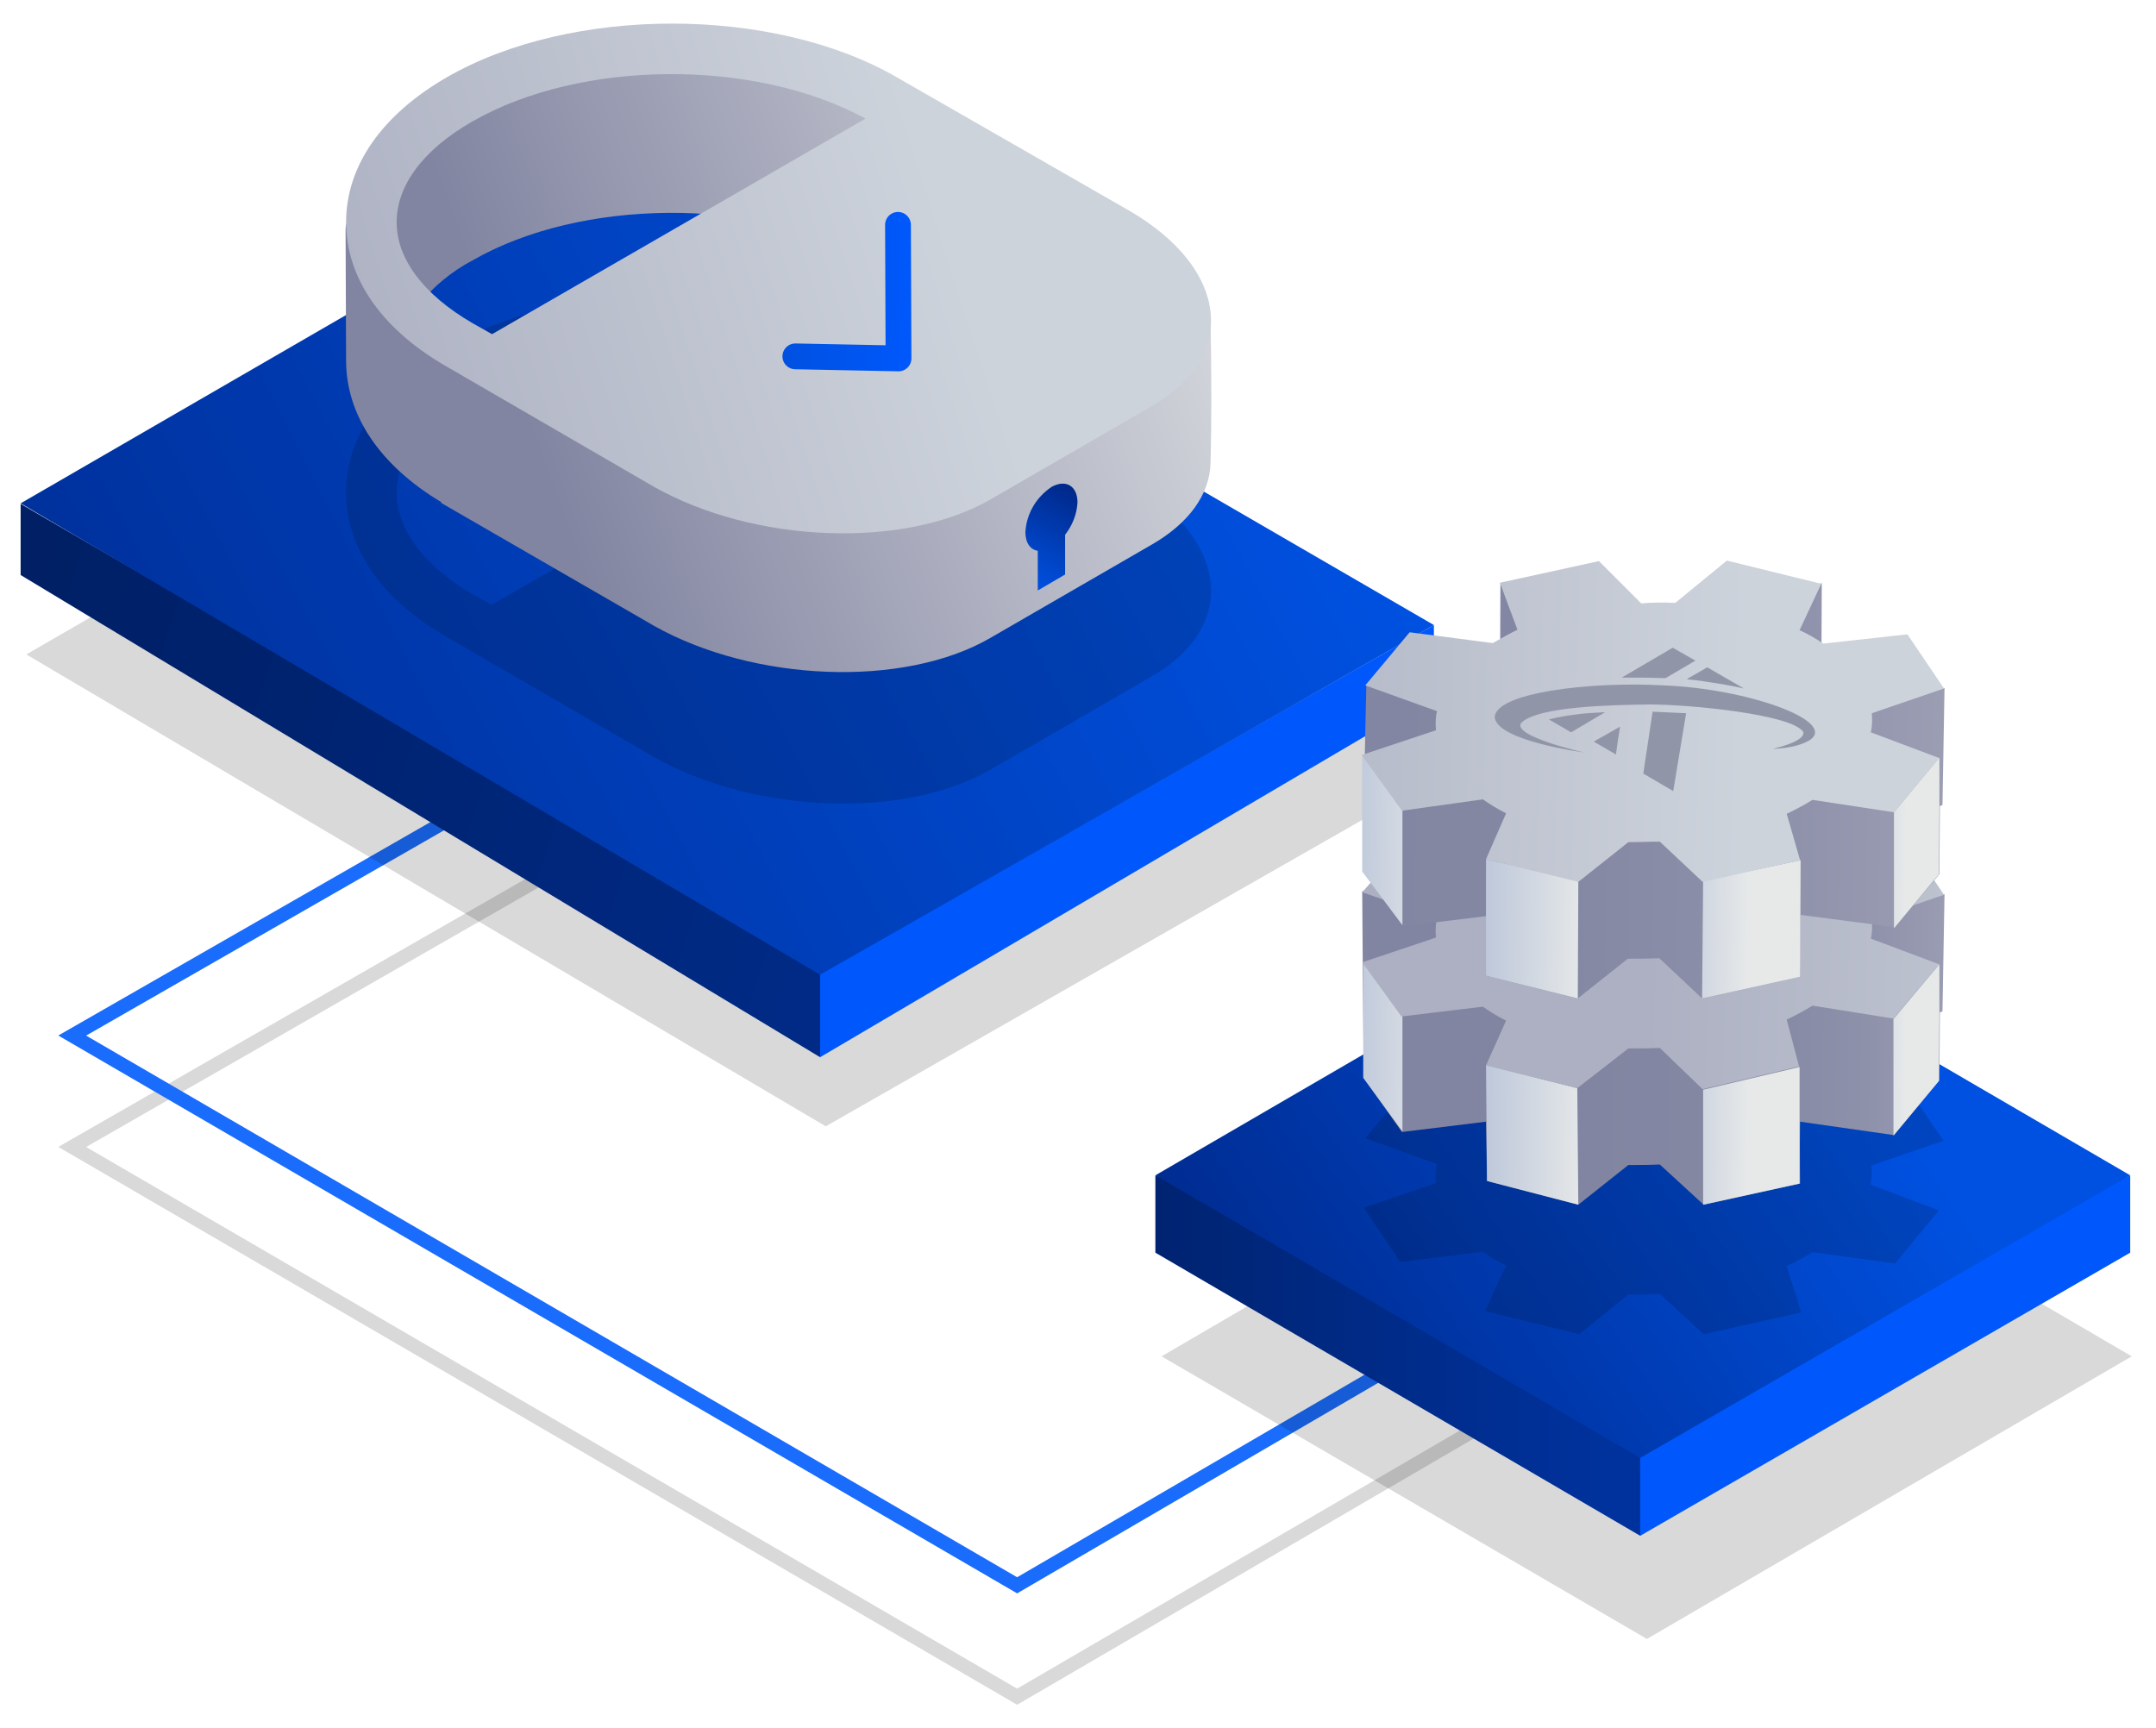 <?xml version="1.0" encoding="utf-8"?>
<!-- Generator: Adobe Illustrator 24.1.1, SVG Export Plug-In . SVG Version: 6.00 Build 0)  -->
<svg version="1.1" id="Warstwa_1" xmlns="http://www.w3.org/2000/svg" xmlns:xlink="http://www.w3.org/1999/xlink" x="0px" y="0px"
	 viewBox="0 0 418 335" style="enable-background:new 0 0 418 335;" xml:space="preserve">
<style type="text/css">
	.st0{opacity:0.15;fill:none;stroke:#000000;stroke-width:2.7;enable-background:new    ;}
	.st1{fill:none;stroke:#196CFC;stroke-width:2.7;}
	.st2{opacity:0.15;fill-rule:evenodd;clip-rule:evenodd;fill:url(#Prostokąt_1_1_);enable-background:new    ;}
	.st3{fill-rule:evenodd;clip-rule:evenodd;fill:url(#Prostokąt_1-2_1_);}
	.st4{fill-rule:evenodd;clip-rule:evenodd;fill:url(#Prostokąt_1-3_1_);}
	.st5{fill-rule:evenodd;clip-rule:evenodd;fill:url(#Prostokąt_1-4_1_);}
	.st6{opacity:0.15;fill:url(#SVGID_1_);enable-background:new    ;}
	.st7{fill:url(#SVGID_2_);}
	.st8{fill:url(#SVGID_3_);}
	.st9{fill:url(#SVGID_4_);}
	.st10{opacity:0.15;fill-rule:evenodd;clip-rule:evenodd;fill:url(#Kształt_506-2_1_);enable-background:new    ;}
	.st11{fill-rule:evenodd;clip-rule:evenodd;fill:url(#Kształt_506_1_);}
	.st12{fill-rule:evenodd;clip-rule:evenodd;fill:url(#Kształt_506-2-2_1_);}
	.st13{fill-rule:evenodd;clip-rule:evenodd;fill:url(#Kształt_506-3_1_);}
	.st14{fill-rule:evenodd;clip-rule:evenodd;fill:url(#Kształt_506-4_1_);}
	.st15{fill-rule:evenodd;clip-rule:evenodd;fill:url(#Kształt_506-5_1_);}
	.st16{fill-rule:evenodd;clip-rule:evenodd;fill:url(#Kształt_506-2-3_1_);}
	.st17{fill-rule:evenodd;clip-rule:evenodd;fill:url(#Kształt_506-6_1_);}
	.st18{fill-rule:evenodd;clip-rule:evenodd;fill:url(#Kształt_506-7_1_);}
	.st19{fill-rule:evenodd;clip-rule:evenodd;fill:url(#Kształt_506-8_1_);}
	.st20{fill-rule:evenodd;clip-rule:evenodd;fill:url(#Kształt_506-9_1_);}
	.st21{fill-rule:evenodd;clip-rule:evenodd;fill:url(#Kształt_506-10_1_);}
	.st22{fill-rule:evenodd;clip-rule:evenodd;fill:url(#Kształt_506-2-4_1_);}
	.st23{fill-rule:evenodd;clip-rule:evenodd;fill:#9195A8;}
	.st24{opacity:0.15;fill-rule:evenodd;clip-rule:evenodd;fill:url(#SVGID_5_);enable-background:new    ;}
	.st25{fill-rule:evenodd;clip-rule:evenodd;fill:url(#SVGID_6_);}
	.st26{fill-rule:evenodd;clip-rule:evenodd;fill:url(#SVGID_7_);}
	.st27{fill-rule:evenodd;clip-rule:evenodd;fill:url(#SVGID_8_);}
	.st28{fill:none;stroke:url(#Kształt_1_kopia_1_);stroke-width:5;stroke-linecap:round;stroke-linejoin:round;}
</style>
<g id="Warstwa_1_1_">
	<path id="Kształt_6" class="st0" d="M130.1,155.8L14,222.4L197.2,329l162.9-95"/>
	<path id="Kształt_6-2" class="st1" d="M130.1,134.2L14,200.8l183.2,106.6l122.1-71.2"/>
	
		<linearGradient id="Prostokąt_1_1_" gradientUnits="userSpaceOnUse" x1="3212.949" y1="261.128" x2="3471.669" y2="112.378" gradientTransform="matrix(1 0 0 -1 -3183.09 336)">
		<stop  offset="0" style="stop-color:#000000"/>
		<stop  offset="1" style="stop-color:#000000"/>
	</linearGradient>
	<path id="Prostokąt_1" class="st2" d="M122.1,59.3l157.4,90.9l-119.4,68.2L5.1,126.9L122.1,59.3z"/>
	
		<linearGradient id="Prostokąt_1-2_1_" gradientUnits="userSpaceOnUse" x1="3460.564" y1="120.172" x2="3165.134" y2="217.402" gradientTransform="matrix(1 0 0 -1 -3183.09 336)">
		<stop  offset="0" style="stop-color:#00329D"/>
		<stop  offset="1" style="stop-color:#001E61"/>
	</linearGradient>
	<path id="Prostokąt_1-2" class="st3" d="M160.6,188.6L159,205L4,111.5V97.7L160.6,188.6z"/>
	
		<linearGradient id="Prostokąt_1-3_1_" gradientUnits="userSpaceOnUse" x1="3354.134" y1="144.91" x2="3534.904" y2="256.349" gradientTransform="matrix(1 0 0 -1 -3183.09 336)">
		<stop  offset="0" style="stop-color:#0058FC"/>
		<stop  offset="1" style="stop-color:#0058FC"/>
	</linearGradient>
	<path id="Prostokąt_1-3" class="st4" d="M278,121.2v13.7L159,205v-16.2L278,121.2z"/>
	
		<linearGradient id="Prostokąt_1-4_1_" gradientUnits="userSpaceOnUse" x1="3425.553" y1="279.824" x2="3161.243" y2="142.334" gradientTransform="matrix(1 0 0 -1 -3183.09 336)">
		<stop  offset="0" style="stop-color:#0051E1"/>
		<stop  offset="1" style="stop-color:#002889"/>
	</linearGradient>
	<path id="Prostokąt_1-4" class="st5" d="M120.8,30L278,121.2L159,189L4,97.6L120.8,30z"/>
	
		<linearGradient id="SVGID_1_" gradientUnits="userSpaceOnUse" x1="723.08" y1="313.25" x2="609.45" y2="395.45" gradientTransform="matrix(-1 0 0 -1 984.34 618.17)">
		<stop  offset="0" style="stop-color:#000000"/>
		<stop  offset="1" style="stop-color:#000000"/>
	</linearGradient>
	<polygon class="st6" points="319.3,208.1 225.2,263 319.3,317.8 413.3,263 	"/>
	
		<linearGradient id="SVGID_2_" gradientUnits="userSpaceOnUse" x1="673.68" y1="355.345" x2="571.34" y2="355.345" gradientTransform="matrix(-1 0 0 -1 984.34 618.17)">
		<stop  offset="0" style="stop-color:#0058FC"/>
		<stop  offset="1" style="stop-color:#0058FC"/>
	</linearGradient>
	<polygon class="st7" points="318,297.8 413,242.9 413,227.9 310.7,276.5 	"/>
	
		<linearGradient id="SVGID_3_" gradientUnits="userSpaceOnUse" x1="673.09" y1="355.325" x2="791.93" y2="355.325" gradientTransform="matrix(-1 0 0 -1 984.34 618.17)">
		<stop  offset="0" style="stop-color:#00329D"/>
		<stop  offset="1" style="stop-color:#001E61"/>
	</linearGradient>
	<polygon class="st8" points="318,297.8 318,268.3 224,227.9 224,242.9 	"/>
	
		<linearGradient id="SVGID_4_" gradientUnits="userSpaceOnUse" x1="625.613" y1="417.034" x2="742.933" y2="338.964" gradientTransform="matrix(-1 0 0 -1 984.34 618.17)">
		<stop  offset="0" style="stop-color:#0051E1"/>
		<stop  offset="1" style="stop-color:#002889"/>
	</linearGradient>
	<polygon class="st9" points="318.6,172.9 224,227.9 318,282.7 413,227.9 	"/>
	
		<linearGradient id="Kształt_506-2_1_" gradientUnits="userSpaceOnUse" x1="352.47" y1="107.776" x2="240.08" y2="110.586" gradientTransform="matrix(1 0 0 -1 0 336)">
		<stop  offset="0" style="stop-color:#000000"/>
		<stop  offset="1" style="stop-color:#000000"/>
	</linearGradient>
	<path id="Kształt_506-2" class="st10" d="M287.9,254.2l18.3,4.5l9.5-7.7c1.9,0,3.9,0,6.1-0.1l8.5,7.8l18.9-4.2l-2.8-9
		c1.7-0.8,3.4-1.7,5-2.7l16,2.2l8.5-10.3l-13.3-5c0.3-1.2,0.3-2.5,0.2-3.7l14-4.8l-7.1-10.5l-16.3,1.8c-1.5-1-3-1.9-4.6-2.6l4.2-9
		l-18.3-4.5l-10,8.2c-2.2-0.1-4.4-0.1-6.6,0.1l-8.2-8.1l-19.2,4.2l3.5,9.1c-1.6,0.8-3.2,1.6-4.8,2.6l-16.1-2.1l-8.6,10.3l13.9,5
		c-0.3,1.2-0.3,2.5-0.2,3.7l-14,4.8l7.1,10.5l16-2c1.4,1,2.9,1.9,4.5,2.7L287.9,254.2z"/>
	
		<linearGradient id="Kształt_506_1_" gradientUnits="userSpaceOnUse" x1="428.54" y1="141.67" x2="307.67" y2="142.83" gradientTransform="matrix(1 0 0 -1 0 336)">
		<stop  offset="0" style="stop-color:#E7E9E9"/>
		<stop  offset="9.000000e-02" style="stop-color:#D0D2D8"/>
		<stop  offset="0.23" style="stop-color:#B4B6C4"/>
		<stop  offset="0.38" style="stop-color:#9EA0B5"/>
		<stop  offset="0.55" style="stop-color:#8E91AA"/>
		<stop  offset="0.73" style="stop-color:#8588A3"/>
		<stop  offset="1" style="stop-color:#8285A1"/>
	</linearGradient>
	<path id="Kształt_506" class="st11" d="M288.3,229l17.7,4.6l9.7-7.7c1.9,0,3.9,0,6.1-0.1l8.5,7.8l18.7-4.1c0,0-0.1-7.1,0-12
		l18.2,2.6l8.8-10.6l0.1-13.2l0.5-0.2l0.4-22.7l-23.9,2.2l0.1-22.6l-18.4,18.1l-24.8,0.1L290.7,153l-0.1,22.6l-26.5-2.8l0.1,13.6
		l0.2,22.6l7.4,10.5l16.3-2L288.3,229z"/>
	
		<linearGradient id="Kształt_506-2-2_1_" gradientUnits="userSpaceOnUse" x1="280.27" y1="132.906" x2="246.24" y2="133.236" gradientTransform="matrix(1 0 0 -1 0 336)">
		<stop  offset="0" style="stop-color:#E7E9E9"/>
		<stop  offset="1" style="stop-color:#98AACD"/>
	</linearGradient>
	<path id="Kształt_506-2-2" class="st12" d="M271.9,196.9l-7.6-10.5v22.6l7.6,10.4V196.9z"/>
	
		<linearGradient id="Kształt_506-3_1_" gradientUnits="userSpaceOnUse" x1="307.6" y1="115.815" x2="269.74" y2="116.175" gradientTransform="matrix(1 0 0 -1 0 336)">
		<stop  offset="0" style="stop-color:#E7E9E9"/>
		<stop  offset="1" style="stop-color:#98AACD"/>
	</linearGradient>
	<path id="Kształt_506-3" class="st13" d="M288.3,229l17.7,4.6l-0.2-22.6l-17.7-4.5L288.3,229z"/>
	
		<linearGradient id="Kształt_506-4_1_" gradientUnits="userSpaceOnUse" x1="339.22" y1="115.718" x2="306.36" y2="116.028" gradientTransform="matrix(1 0 0 -1 0 336)">
		<stop  offset="0" style="stop-color:#E7E9E9"/>
		<stop  offset="1" style="stop-color:#98AACD"/>
	</linearGradient>
	<path id="Kształt_506-4" class="st14" d="M330.2,233.6l18.7-4.1v-22.6l-18.7,4.4L330.2,233.6z"/>
	
		<linearGradient id="Kształt_506-5_1_" gradientUnits="userSpaceOnUse" x1="369.64" y1="132.438" x2="343.17" y2="132.688" gradientTransform="matrix(1 0 0 -1 0 336)">
		<stop  offset="0" style="stop-color:#E7E9E9"/>
		<stop  offset="1" style="stop-color:#98AACD"/>
	</linearGradient>
	<path id="Kształt_506-5" class="st15" d="M367.1,220.2l8.8-10.6l0.1-13.2V187l-8.9,10.6L367.1,220.2z"/>
	
		<linearGradient id="Kształt_506-2-3_1_" gradientUnits="userSpaceOnUse" x1="432.541" y1="153.384" x2="319.541" y2="156.204" gradientTransform="matrix(1 0 0 -1 0 336)">
		<stop  offset="1.000000e-02" style="stop-color:#CDD3DB"/>
		<stop  offset="1" style="stop-color:#ACB0C2"/>
	</linearGradient>
	<path id="Kształt_506-2-3" class="st16" d="M288.1,206.6l17.7,4.4l9.9-7.7c1.9,0,3.9,0,6.1-0.1l8.3,8l18.7-4.4l-2.4-9.1
		c1.7-0.8,3.4-1.7,5-2.7l15.7,2.5L376,187l-13.3-5c0.3-1.2,0.3-2.5,0.2-3.7l14-4.8l-7.1-10.5l-16.3,1.8c-1.5-1-3-1.9-4.6-2.6l4.2-9
		l-18.3-4.5l-10,8.2c-2.2-0.1-4.4-0.1-6.6,0.1l-8.2-8.1l-19.3,4.2l3.5,9.1c-1.6,0.8-3.2,1.7-4.8,2.6l-16.1-2.1l-9.2,10.3l14.5,5.1
		c-0.3,1.2-0.3,2.5-0.2,3.7l-14.3,4.8l7.6,10.5l15.8-1.9c1.4,1,2.9,1.9,4.5,2.7L288.1,206.6z"/>
	
		<linearGradient id="Kształt_506-6_1_" gradientUnits="userSpaceOnUse" x1="469.11" y1="181.361" x2="244.22" y2="183.511" gradientTransform="matrix(1 0 0 -1 0 336)">
		<stop  offset="0" style="stop-color:#E7E9E9"/>
		<stop  offset="9.000000e-02" style="stop-color:#D0D2D8"/>
		<stop  offset="0.23" style="stop-color:#B4B6C4"/>
		<stop  offset="0.38" style="stop-color:#9EA0B5"/>
		<stop  offset="0.55" style="stop-color:#8E91AA"/>
		<stop  offset="0.73" style="stop-color:#8588A3"/>
		<stop  offset="1" style="stop-color:#8285A1"/>
	</linearGradient>
	<path id="Kształt_506-6" class="st17" d="M288.1,189.2l17.8,4.4l9.7-7.7c1.9,0,3.9,0,6.1-0.1l8.3,7.8l19-4.2c0,0-0.1-7.1,0.1-12
		l18.3,2.4l8.6-10.3l0.1-13.2l0.5-0.2l0.4-22.7l-23.9,2.2l0.1-22.6l-18.4,18.1l-24.8,0.2l-19.1-18.3l-0.1,22.6l-25.9-2.7l-0.3,13.6
		l-0.1,22.6l7.5,10.5l16.5-2L288.1,189.2z"/>
	
		<linearGradient id="Kształt_506-7_1_" gradientUnits="userSpaceOnUse" x1="280.49" y1="172.976" x2="245.83" y2="173.306" gradientTransform="matrix(1 0 0 -1 0 336)">
		<stop  offset="0" style="stop-color:#E7E9E9"/>
		<stop  offset="1" style="stop-color:#98AACD"/>
	</linearGradient>
	<path id="Kształt_506-7" class="st18" d="M271.9,157.1l-7.8-10.8V169l7.8,10.4V157.1z"/>
	
		<linearGradient id="Kształt_506-8_1_" gradientUnits="userSpaceOnUse" x1="307.55" y1="155.855" x2="269.76" y2="156.215" gradientTransform="matrix(1 0 0 -1 0 336)">
		<stop  offset="0" style="stop-color:#E7E9E9"/>
		<stop  offset="1" style="stop-color:#98AACD"/>
	</linearGradient>
	<path id="Kształt_506-8" class="st19" d="M288.1,189.2l17.8,4.4l0.1-22.8l-17.9-4.2L288.1,189.2z"/>
	
		<linearGradient id="Kształt_506-9_1_" gradientUnits="userSpaceOnUse" x1="339.23" y1="155.803" x2="306.21" y2="156.123" gradientTransform="matrix(1 0 0 -1 0 336)">
		<stop  offset="0" style="stop-color:#E7E9E9"/>
		<stop  offset="1" style="stop-color:#98AACD"/>
	</linearGradient>
	<path id="Kształt_506-9" class="st20" d="M330,193.6l19-4.2l0.1-22.6l-18.9,4L330,193.6z"/>
	
		<linearGradient id="Kształt_506-10_1_" gradientUnits="userSpaceOnUse" x1="369.68" y1="172.563" x2="343.39" y2="172.813" gradientTransform="matrix(1 0 0 -1 0 336)">
		<stop  offset="0" style="stop-color:#E7E9E9"/>
		<stop  offset="1" style="stop-color:#98AACD"/>
	</linearGradient>
	<path id="Kształt_506-10" class="st21" d="M367.2,180l8.7-10.5l0.1-13.2v-9.4l-8.8,10.6L367.2,180z"/>
	
		<linearGradient id="Kształt_506-2-4_1_" gradientUnits="userSpaceOnUse" x1="337.929" y1="195.752" x2="225.269" y2="198.562" gradientTransform="matrix(1 0 0 -1 0 336)">
		<stop  offset="0" style="stop-color:#CDD3DB"/>
		<stop  offset="1" style="stop-color:#ACB0C2"/>
	</linearGradient>
	<path id="Kształt_506-2-4" class="st22" d="M288.1,166.6L306,171l9.7-7.7c1.9,0,3.9-0.1,6.1-0.1l8.3,7.8l18.9-4.2l-2.6-9
		c1.7-0.8,3.4-1.7,5-2.7l15.8,2.4L376,147l-13.3-5c0.3-1.2,0.3-2.5,0.2-3.7l14-4.8l-7.1-10.5l-16.3,1.8c-1.5-1-3-1.9-4.6-2.6l4.2-9
		l-18.3-4.5l-10,8.2c-2.2-0.1-4.4-0.1-6.6,0.1l-8.2-8.2l-19.2,4.2l3.4,9.1c-1.6,0.8-3.2,1.7-4.8,2.6l-16.1-2.1l-8.6,10.3l13.9,5
		c-0.3,1.2-0.3,2.5-0.2,3.7l-14.4,4.8l7.8,10.8l15.7-2.2c1.4,1,2.9,1.9,4.5,2.7L288.1,166.6z"/>
	<path id="Kształt_8" class="st23" d="M331,129.4l-4,2.3c0,0,2.9,0.3,5.2,0.7c2.9,0.4,5.9,1.1,5.9,1.1L331,129.4z M309,143.8
		l4.3,2.5c0,0,0.2-1.6,0.4-2.9c0.3-1.8,0.4-2.5,0.4-2.5L309,143.8z M304.6,142l-4.3-2.5c1.6-0.4,3.2-0.7,4.8-0.9
		c2-0.3,4.1-0.4,6.1-0.5L304.6,142z M324.3,125.6l4.4,2.5l-5.8,3.4l-4-0.1c-2.1,0-4.5,0-4.5,0L324.3,125.6z M320.4,138l6.5,0.3
		l-2.5,15.1l-5.8-3.4L320.4,138z M307.1,145.9c0,0-13.9-3.1-12.2-5.7c3.2-3.3,18.1-3.5,24.9-3.6c7.8,0,27.5,1.9,29.8,5.3
		c0.6,1.9-5.9,3.3-5.9,3.3s4.4,0,7.2-1.7c5.4-3.7-12.2-10-28.4-10.6c-14-0.8-32.9,1.4-32.7,6.3C290.5,143.7,307.1,145.9,307.1,145.9
		L307.1,145.9z"/>
	
		<linearGradient id="SVGID_5_" gradientUnits="userSpaceOnUse" x1="-1.49" y1="230.698" x2="-169.19" y2="228.048" gradientTransform="matrix(-1 0 0 -1 75.02 336)">
		<stop  offset="0" style="stop-color:#000000"/>
		<stop  offset="1" style="stop-color:#000000"/>
	</linearGradient>
	<path class="st24" d="M85.6,122.9l41.2,23.9c19.5,11,48.6,12.1,65.3,2.4l31.3-18.1c16.7-9.7,14.8-26.5-4.2-37.7l-45.3-26
		c-24-13.9-63.2-13.9-87.3,0C74,74.7,67.1,84.7,67.1,95.5C67.1,106,73.6,115.7,85.6,122.9z M76.9,95.5c0-7.2,5.2-14.1,14.6-19.5
		c21-12.1,54.9-12.3,76.3-0.6l-72.5,41.9l-3.9-2.2C82.1,109.6,76.9,102.6,76.9,95.5z"/>
	
		<linearGradient id="SVGID_6_" gradientUnits="userSpaceOnUse" x1="-183.364" y1="307.024" x2="-3.534" y2="240.384" gradientTransform="matrix(-1 0 0 -1 75.02 336)">
		<stop  offset="0" style="stop-color:#E7E9E9"/>
		<stop  offset="6.000000e-02" style="stop-color:#E0E2E4"/>
		<stop  offset="0.86" style="stop-color:#8285A1"/>
	</linearGradient>
	<path class="st25" d="M85.6,97.4l-0.1,0.1l40.7,23.5l0,0l0,0l0.5,0.3l0,0c19.5,11,48.6,12.1,65.3,2.4l31.3-18.1
		c7.3-4.2,11.2-9.8,11.4-15.7c0.2-7.7,0.2-17.9,0-27.7c0,0-2-2-15.8-10.6c-10.9-6.8-45-28.8-45-28.8c-24-13.9-63.2-13.9-87.3,0
		c-4.4,2.5-12.1,14-15,17c-2.2,2.4-4.6,1.9-4.6,4.7c0,5.8,0.1,21.1,0.1,25.4C67.1,80.5,73.6,90.2,85.6,97.4z M83.4,63.7
		c0.7-1.9-3.7-2.9-2.2-4.7c2.9-3.5,6.4-6.4,10.4-8.5c21-12.1,54.9-12.3,76.3-0.6l-60.1,29.2C107.8,79.1,82.7,65.5,83.4,63.7z"/>
	
		<linearGradient id="SVGID_7_" gradientUnits="userSpaceOnUse" x1="-149.343" y1="307.761" x2="10.307" y2="256.361" gradientTransform="matrix(-1 0 0 -1 75.02 336)">
		<stop  offset="0.26" style="stop-color:#CDD3DB"/>
		<stop  offset="1" style="stop-color:#ACB0C2"/>
	</linearGradient>
	<path class="st26" d="M85.6,70.5l41.2,23.9c19.5,11,48.6,12.1,65.3,2.4l31.3-18.1c16.7-9.7,14.8-26.5-4.2-37.7l-45.3-26
		c-24-13.9-63.2-13.9-87.3,0C74,22.3,67.1,32.2,67.1,43.1C67.1,53.6,73.6,63.3,85.6,70.5z M76.9,43.1c0-7.2,5.2-14.1,14.6-19.5
		c21-12.1,54.9-12.3,76.3-0.6L95.4,64.8l-3.9-2.2C82.1,57.1,76.9,50.2,76.9,43.1z"/>
	
		<linearGradient id="SVGID_8_" gradientUnits="userSpaceOnUse" x1="3292.815" y1="-1753.724" x2="3313.574" y2="-1753.724" gradientTransform="matrix(0.498 -0.867 -0.867 -0.498 -2962.736 2093.998)">
		<stop  offset="0" style="stop-color:#0051E1"/>
		<stop  offset="1" style="stop-color:#002889"/>
	</linearGradient>
	<path class="st27" d="M208.9,97.4c-0.1,2.3-1,4.5-2.4,6.3v7.7l-5.3,3.1v-7.7c-1.4-0.2-2.4-1.5-2.4-3.6c0.2-3.6,2.1-6.8,5.1-8.8
		C206.6,92.9,208.9,94.2,208.9,97.4z"/>
	
		<linearGradient id="Kształt_1_kopia_1_" gradientUnits="userSpaceOnUse" x1="3154.75" y1="279.455" x2="3179.75" y2="279.455" gradientTransform="matrix(-1 0 0 -1 3331.46 336)">
		<stop  offset="0" style="stop-color:#0058FC"/>
		<stop  offset="1" style="stop-color:#0051E1"/>
	</linearGradient>
	<path id="Kształt_1_kopia" class="st28" d="M174.1,43.6l0.1,25.9l-20-0.4"/>
</g>
</svg>
